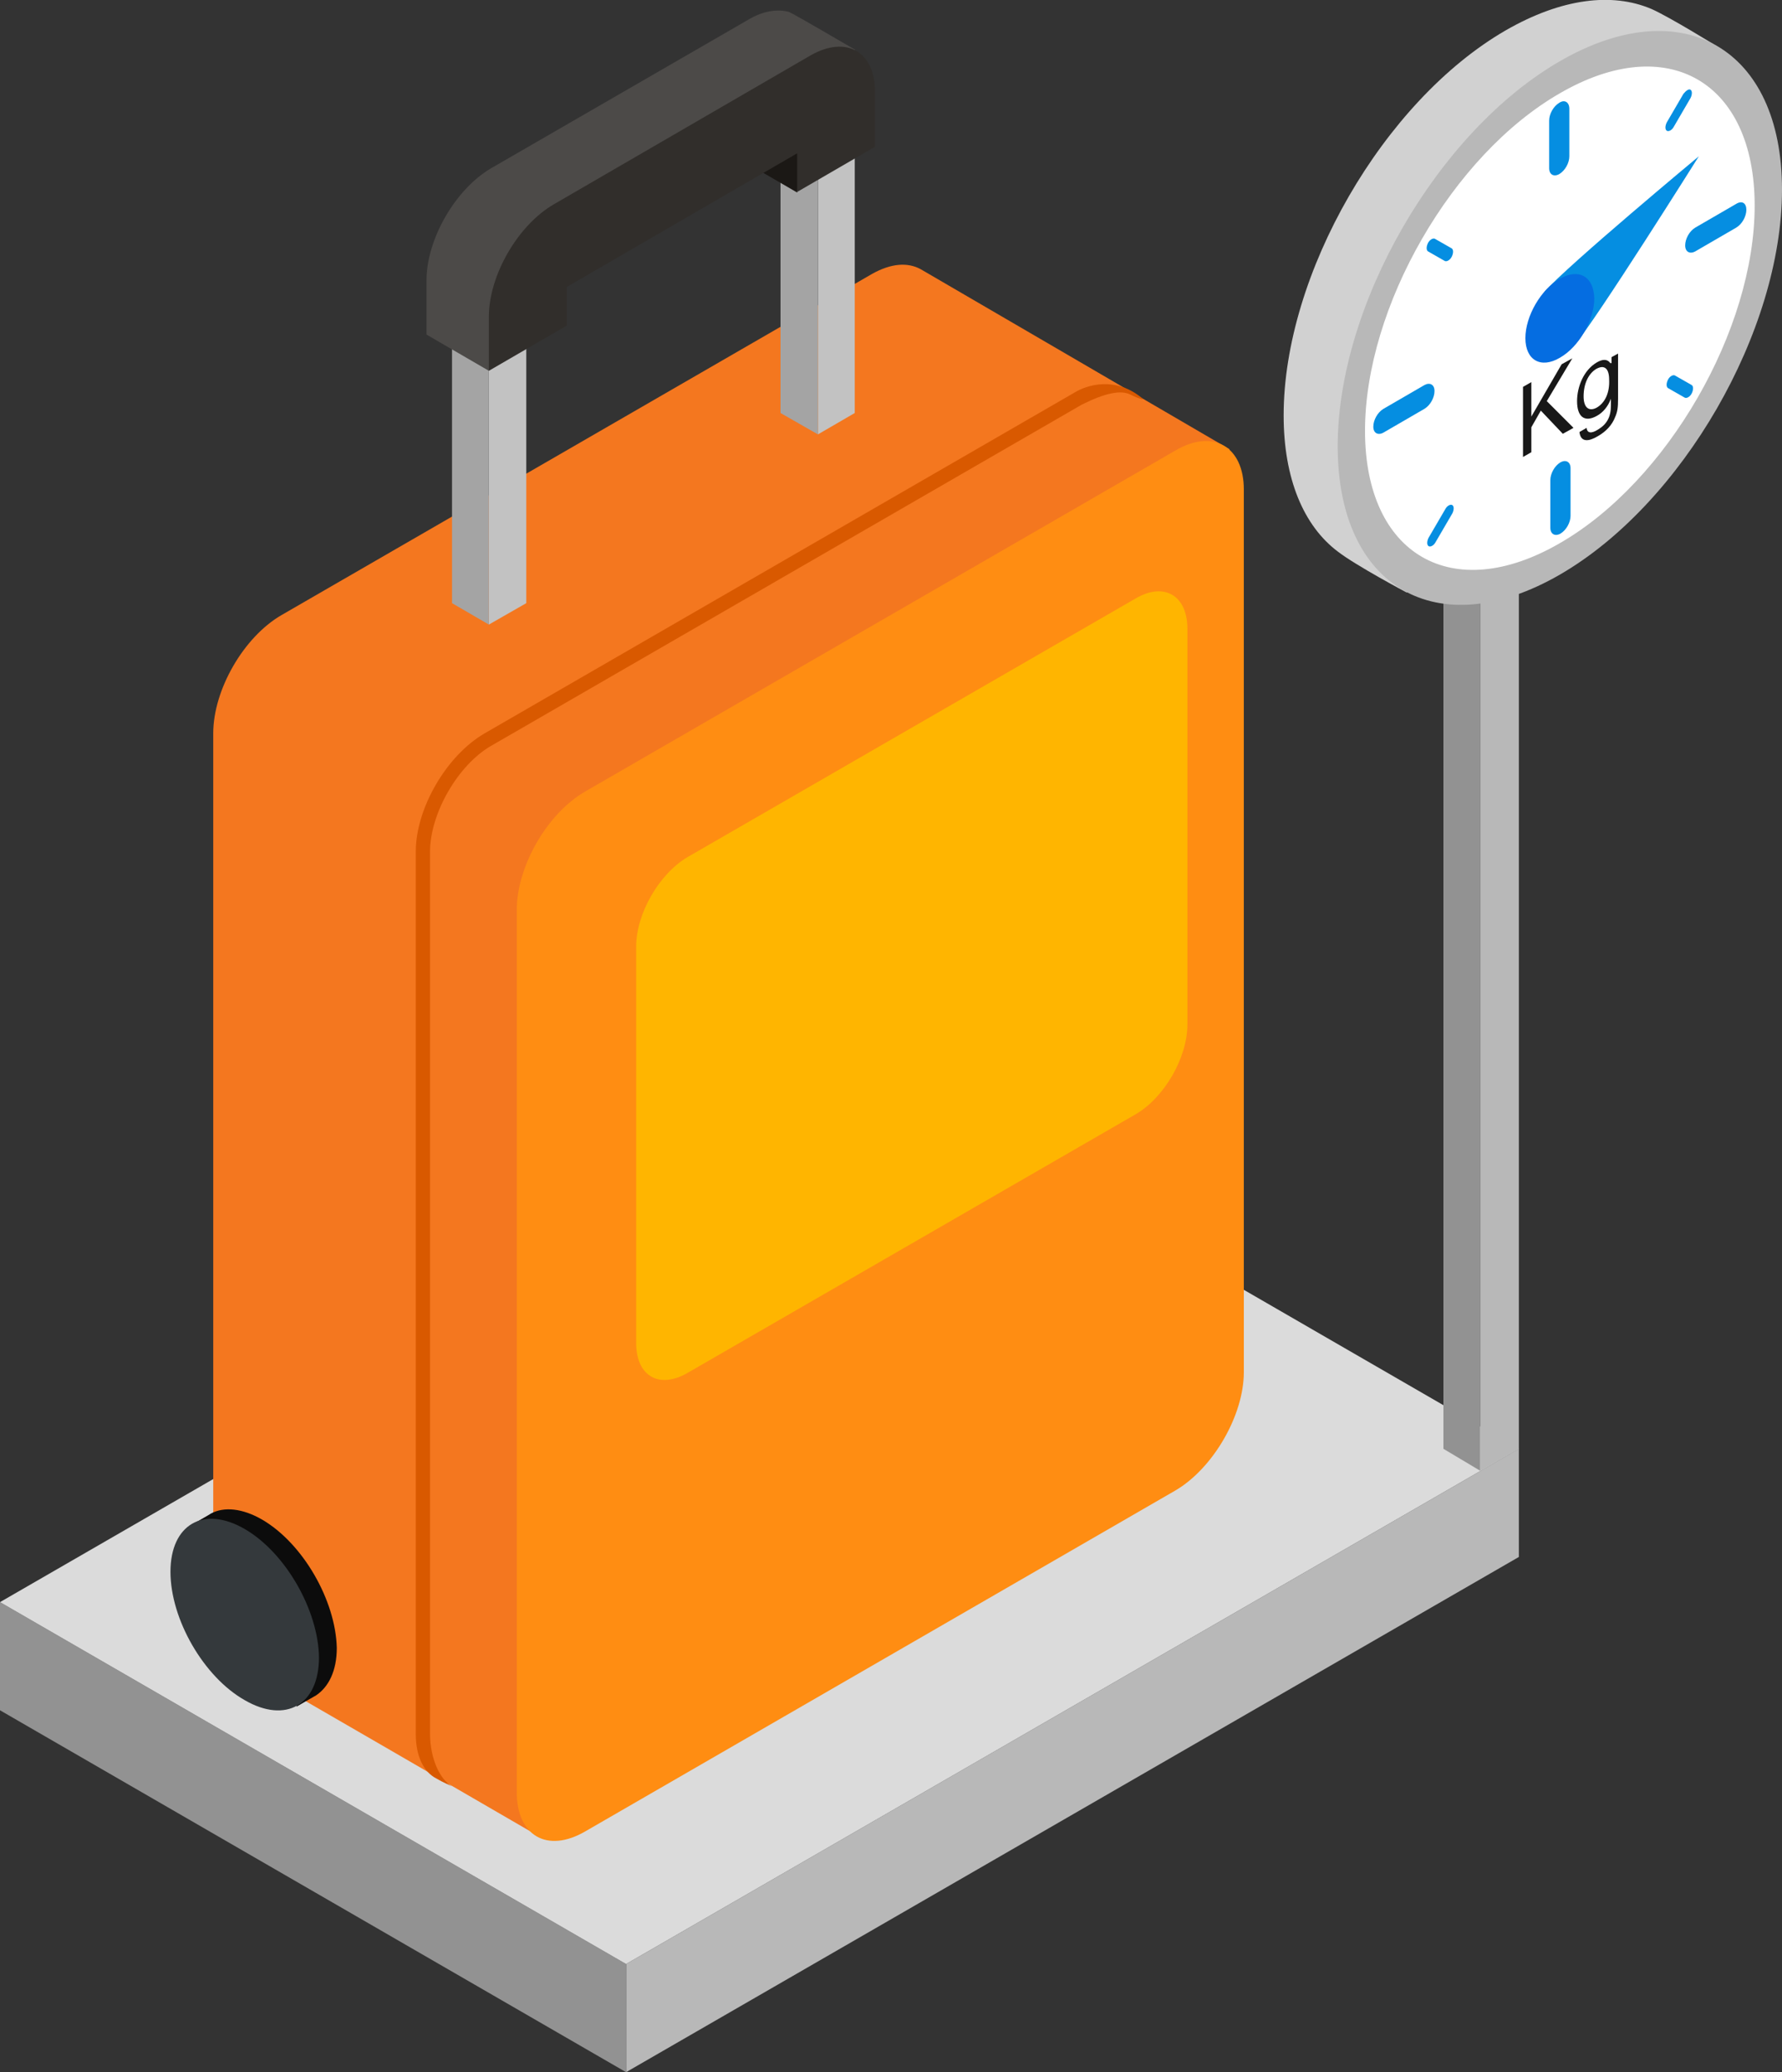 <svg width="80" height="93" viewBox="0 0 80 93" fill="none" xmlns="http://www.w3.org/2000/svg">
<rect x="0" y="0" width="80" height="93" fill="#333333" stroke="none"/>
<g clip-path="url(#clip0_1538_45729)">
<path d="M74.133 0.4C72.373 -0.347 70.107 -0.08 67.6 1.36C62.107 4.534 57.627 12.295 57.627 18.643C57.627 21.496 58.533 23.603 60.053 24.75C60.88 25.39 63.147 26.59 63.147 26.59C63.147 26.59 65.947 25.364 67.6 24.404C73.093 21.23 77.573 13.469 77.573 7.121C77.573 4.987 77.173 2.134 77.173 2.134C77.173 2.134 74.933 0.747 74.133 0.4Z" fill="#D1D1D1"/>
<path d="M28.107 93L68.187 69.877V65.023L28.107 88.146V93Z" fill="#B8B8B8"/>
<path d="M0 76.758L28.107 93V88.146L0 71.904V76.758Z" fill="#929292"/>
<path d="M0 71.904L28.107 88.146L68.187 65.023L40.08 48.78L0 71.904Z" fill="#DBDBDB"/>
<path d="M39.147 12.295L12.64 27.604C10.933 28.591 9.573 30.964 9.573 32.911V72.517C9.573 73.531 9.947 74.224 10.533 74.517C11.093 74.811 24.373 82.519 24.373 82.519L44.48 62.089C46.187 61.102 47.547 37.499 47.547 35.552L55.2 20.163C55.2 20.163 41.893 12.402 41.333 12.082C40.747 11.762 40 11.815 39.147 12.295Z" fill="#F4771F"/>
<path d="M52.773 20.216L26.267 35.525C24.56 36.512 23.2 38.886 23.2 40.833V80.438C23.2 82.385 24.56 83.185 26.267 82.198L52.773 66.89C54.453 65.903 55.84 63.529 55.84 61.582V21.977C55.84 20.03 54.453 19.23 52.773 20.216Z" fill="#FF8D12"/>
<path d="M50.986 26.857L30.88 38.459C29.6 39.206 28.56 40.992 28.56 42.486V60.275C28.56 61.769 29.6 62.356 30.88 61.609L50.986 50.007C52.267 49.26 53.306 47.474 53.306 45.98V28.217C53.306 26.724 52.267 26.11 50.986 26.857Z" fill="#FFB500"/>
<path d="M48.267 17.602L21.76 32.911C20.053 33.898 18.666 36.272 18.666 38.219V77.824C18.666 78.811 19.013 79.531 19.6 79.825C19.813 79.958 20.293 80.171 20.293 80.171C19.76 79.878 19.306 78.945 19.306 77.798V38.219C19.306 36.512 20.56 34.325 22.053 33.471L48.56 18.163C49.627 17.629 50.32 17.496 50.746 17.709C51.173 17.922 51.333 17.922 51.333 17.922C50.08 16.829 48.746 17.309 48.267 17.602Z" fill="#D95900"/>
<path d="M36.72 19.496L38.373 18.536V6.241L36.72 7.201V19.496Z" fill="#C2C2C2"/>
<path d="M35.04 18.536L36.72 19.496V7.201L35.04 6.241V18.536Z" fill="#A4A4A4"/>
<path d="M21.947 28.031L23.627 27.07V14.749L21.947 15.709V28.031Z" fill="#C2C2C2"/>
<path d="M20.293 27.07L21.947 28.031V15.709L20.293 14.749V27.07Z" fill="#A4A4A4"/>
<path d="M33.6 0.88L22.053 7.548C20.453 8.481 19.147 10.722 19.147 12.588V15.015L21.947 16.642L22.667 12.989L23.493 11.548L33.013 5.254V6.054C33.253 5.867 33.52 5.707 33.733 5.601C34.427 5.227 35.173 4.907 35.973 4.721C36.24 4.667 36.507 4.641 36.747 4.587L37.6 3.307C37.6 2.56 38.4 2.24 38.4 2.24C38.4 2.24 35.627 0.613 35.413 0.533C34.907 0.4 34.267 0.48 33.6 0.88Z" fill="#4C4A48"/>
<path d="M34.133 5.521C33.813 5.681 33.333 5.894 32.987 6.214V7.014L35.787 8.641L36.507 5.014L36.667 4.774C36.507 4.801 36.347 4.801 36.187 4.854C35.467 4.961 34.8 5.201 34.133 5.521Z" fill="#1B1815"/>
<path d="M36.4 2.48L24.853 9.175C23.253 10.108 21.947 12.348 21.947 14.215V16.642L25.44 14.615V12.882L35.787 6.881V8.615L39.28 6.588V4.161C39.307 2.32 38 1.574 36.4 2.48Z" fill="#312E2B"/>
<path d="M11.76 68.196C10.88 67.69 10.053 67.61 9.467 67.93C9.44 67.956 8.64 68.41 8.64 68.41C8.64 68.41 9.44 68.516 9.44 69.557C9.44 71.69 10.933 74.277 12.773 75.317C13.653 75.824 13.307 76.598 13.307 76.598C13.307 76.598 14.133 76.118 14.187 76.091C14.747 75.718 15.12 74.997 15.12 73.957C15.067 71.824 13.6 69.263 11.76 68.196Z" fill="#0C0C0C"/>
<path d="M10.987 68.623C9.147 67.556 7.653 68.41 7.653 70.543C7.653 72.677 9.147 75.264 10.987 76.304C12.827 77.371 14.32 76.518 14.32 74.384C14.293 72.277 12.827 69.69 10.987 68.623Z" fill="#34393C"/>
<path d="M64.8 65.023L66.453 66.009V25.63L64.8 24.643V65.023Z" fill="#929292"/>
<path d="M66.453 66.009L68.187 65.023V24.617L66.453 25.63V66.009Z" fill="#B8B8B8"/>
<path d="M70.027 3.467C64.853 6.454 60.667 13.735 60.667 19.683C60.667 25.63 64.88 28.084 70.027 25.097C75.2 22.11 79.387 14.829 79.387 8.881C79.387 2.907 75.173 0.48 70.027 3.467Z" fill="white"/>
<path d="M70.027 2.747C64.533 5.921 60.053 13.682 60.053 20.029C60.053 26.377 64.533 28.964 70.027 25.79C75.52 22.616 80 14.855 80 8.508C80 2.16 75.52 -0.427 70.027 2.747ZM70.027 24.377C65.2 27.177 61.28 24.91 61.28 19.336C61.28 13.762 65.2 6.961 70.027 4.187C74.853 1.387 78.773 3.654 78.773 9.228C78.773 14.802 74.853 21.603 70.027 24.377Z" fill="#B8B8B8"/>
<path d="M70 4.614C69.733 4.774 69.547 5.121 69.547 5.414V7.548C69.547 7.841 69.76 7.948 70 7.814C70.267 7.654 70.453 7.308 70.453 7.014V4.881C70.453 4.587 70.24 4.454 70 4.614Z" fill="#058EE1"/>
<path d="M63.947 17.282L62.107 18.349C61.84 18.509 61.653 18.856 61.653 19.149C61.653 19.443 61.867 19.549 62.107 19.416L63.947 18.349C64.213 18.189 64.4 17.843 64.4 17.549C64.4 17.256 64.187 17.149 63.947 17.282Z" fill="#058EE1"/>
<path d="M70.053 20.75C69.787 20.91 69.6 21.256 69.6 21.55V23.683C69.6 23.977 69.813 24.083 70.053 23.95C70.32 23.79 70.507 23.443 70.507 23.15V21.016C70.507 20.723 70.293 20.616 70.053 20.75Z" fill="#058EE1"/>
<path d="M77.947 9.148L76.107 10.215C75.84 10.375 75.653 10.722 75.653 11.015C75.653 11.308 75.867 11.415 76.107 11.282L77.947 10.215C78.213 10.055 78.4 9.708 78.4 9.415C78.4 9.121 78.213 8.988 77.947 9.148Z" fill="#058EE1"/>
<path d="M64.427 10.722C64.347 10.668 64.187 10.748 64.107 10.908C64.027 11.068 64.027 11.228 64.107 11.282L64.853 11.708C64.933 11.762 65.093 11.682 65.173 11.522C65.253 11.362 65.253 11.202 65.173 11.148L64.427 10.722Z" fill="#058EE1"/>
<path d="M64.88 22.857L64.133 24.137C64.053 24.297 64.053 24.457 64.133 24.51C64.213 24.564 64.373 24.483 64.453 24.323L65.2 23.043C65.28 22.883 65.28 22.723 65.2 22.67C65.12 22.617 64.96 22.697 64.88 22.857Z" fill="#058EE1"/>
<path d="M75.2 16.856C75.12 16.802 74.96 16.882 74.88 17.042C74.8 17.202 74.8 17.362 74.88 17.416L75.627 17.843C75.707 17.896 75.867 17.816 75.947 17.656C76.027 17.496 76.027 17.336 75.947 17.282L75.2 16.856Z" fill="#058EE1"/>
<path d="M75.573 4.214L74.827 5.494C74.747 5.654 74.747 5.814 74.827 5.867C74.907 5.921 75.067 5.841 75.147 5.681L75.893 4.401C75.973 4.241 75.973 4.081 75.893 4.027C75.813 3.974 75.68 4.081 75.573 4.214Z" fill="#058EE1"/>
<path d="M69.333 13.095L70.693 15.469C71.627 14.402 76.267 7.014 76.267 7.014C76.267 7.014 70.427 11.868 69.333 13.095Z" fill="#058EE1"/>
<path d="M70.027 12.508C69.173 12.989 68.48 14.189 68.48 15.175C68.48 16.162 69.173 16.562 70.027 16.056C70.88 15.575 71.573 14.375 71.573 13.389C71.547 12.402 70.88 12.028 70.027 12.508Z" fill="#056DE1"/>
<path d="M70.587 16.082L70.107 16.349L68.747 18.696V17.149L68.373 17.363V20.51L68.747 20.296V19.176L69.173 18.429L70.16 19.469L70.64 19.203L69.44 18.003L70.587 16.082Z" fill="#181818"/>
<path d="M72.293 16.296C72.16 16.109 71.947 16.109 71.68 16.269C71.093 16.616 70.8 17.362 70.8 18.003C70.8 18.723 71.147 18.963 71.68 18.669C71.973 18.509 72.187 18.243 72.32 17.896V18.189C72.32 18.723 72.133 19.043 71.733 19.283C71.44 19.469 71.253 19.443 71.227 19.203L70.907 19.389C70.96 19.869 71.333 19.816 71.733 19.576C72.107 19.363 72.373 19.069 72.507 18.723C72.613 18.483 72.64 18.296 72.64 17.896V15.869L72.347 16.029V16.296H72.293ZM71.68 18.296C71.333 18.483 71.093 18.296 71.093 17.789C71.093 17.229 71.307 16.776 71.653 16.562C72.027 16.349 72.24 16.536 72.24 17.042C72.267 17.629 72.053 18.082 71.68 18.296Z" fill="#181818"/>
</g>
<defs>
<clipPath id="clip0_1538_45729">
<rect width="80" height="93" fill="white"/>
</clipPath>
</defs>
</svg>
